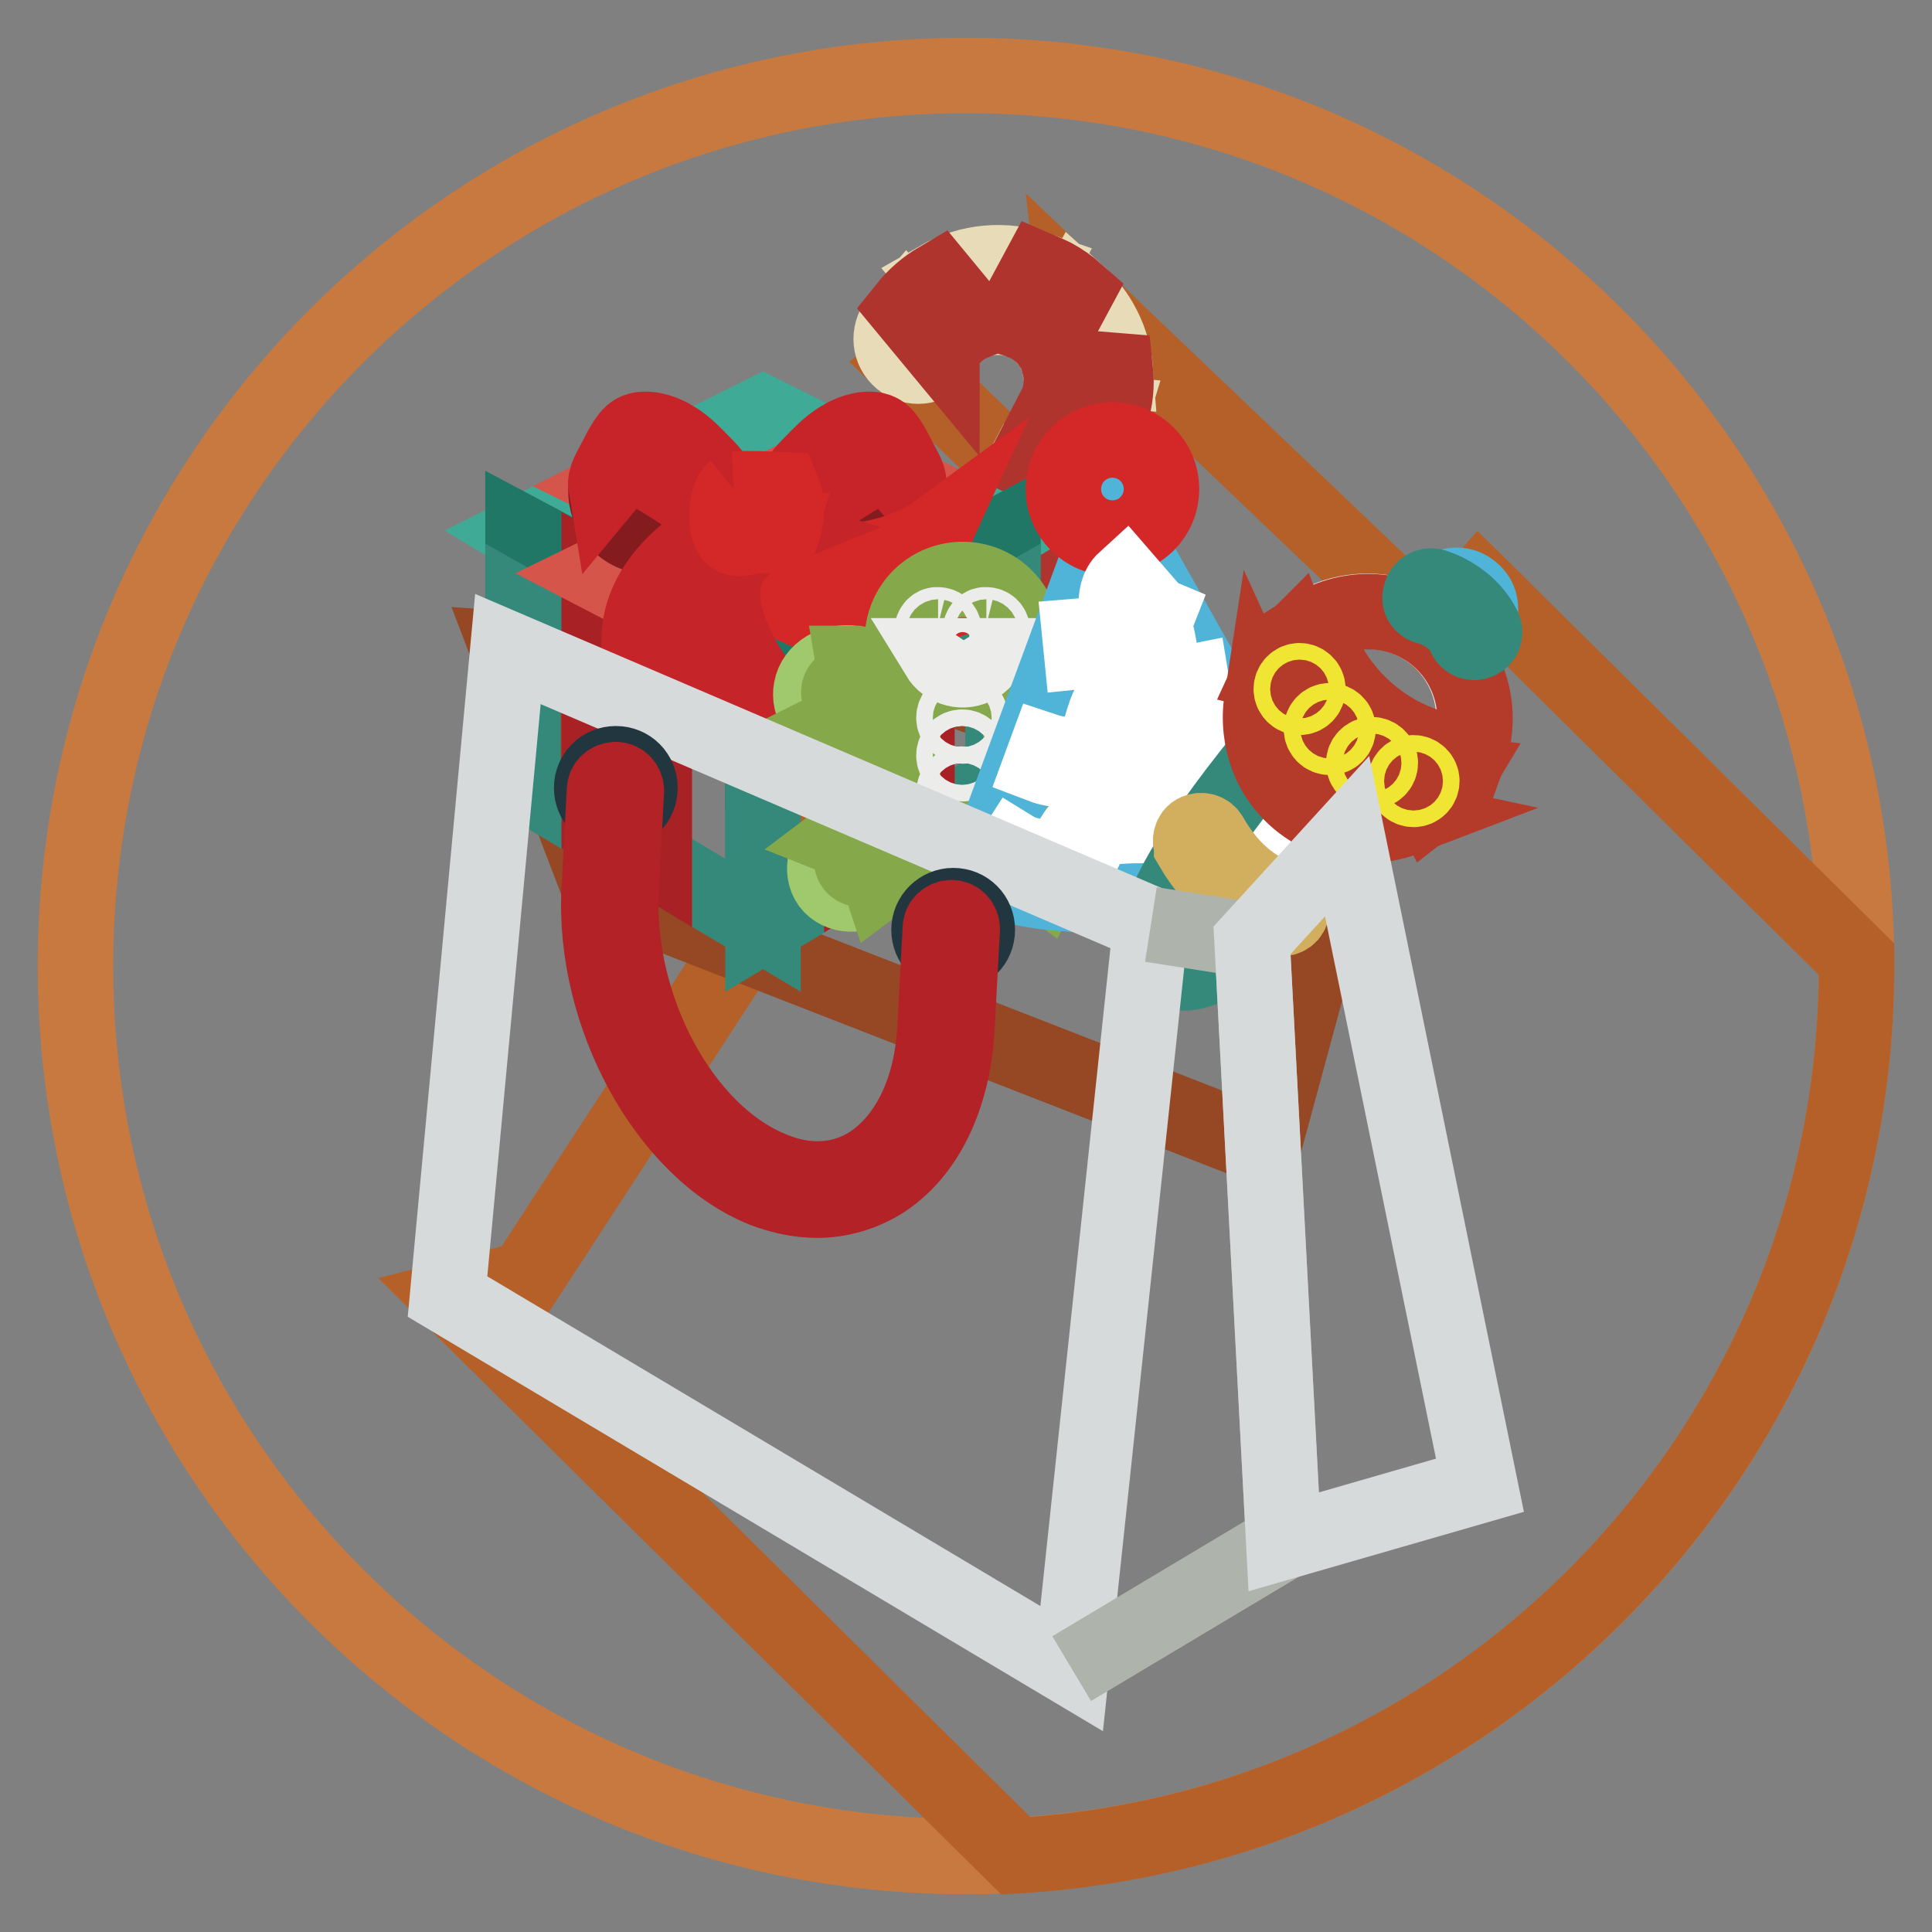 <?xml version="1.0" encoding="utf-8"?>
<!-- Svg Vector Icons : http://www.onlinewebfonts.com/icon -->
<!DOCTYPE svg PUBLIC "-//W3C//DTD SVG 1.1//EN" "http://www.w3.org/Graphics/SVG/1.1/DTD/svg11.dtd">
<svg version="1.1" xmlns="http://www.w3.org/2000/svg" xmlns:xlink="http://www.w3.org/1999/xlink" x="0px" y="0px" viewBox="0 0 256 256" enable-background="new 0 0 256 256" xml:space="preserve">
<rect x="0" y="0" width="256" height="256" fill="#808080" stroke="none"/>
<g> <path stroke-width="10" fill-opacity="0" stroke="#c8793f"  d="M10,128c0,65.2,52.8,118,118,118c65.2,0,118-52.8,118-118c0-65.2-52.8-118-118-118C62.8,10,10,62.8,10,128z "/> <path stroke-width="10" fill-opacity="0" stroke="#b46028"  d="M196,77.6l-5.9,6.6l-47.6-45.4c0,0,0.4,3.4-4.3,0.3c-4.7-3.1-18.3,9-18.3,9l17.7,17l-68,104.4l-9.7,2.5 l74.7,73.9C196.8,242.3,246,190.9,246,128c0-0.3,0-0.6,0-0.9L196,77.6z"/> <path stroke-width="10" fill-opacity="0" stroke="#e7dbb8"  d="M134,42.2l3.5-6.5c-4.3-1.5-9.1-1.1-13.1,1.2l4.7,5.7C130.6,42,132.4,41.9,134,42.2L134,42.2z M123.1,85.9 c-0.9,1.8-0.2,3.9,1.6,4.8c1.7,0.9,3.8,0.2,4.8-1.5l1.8-3.5l-6.4-3.3L123.1,85.9z M140.4,48.5l7.4,0.6c-0.3-4-2.2-7.7-5.2-10.4 l-3.6,6.7C139.7,46.3,140.2,47.4,140.4,48.5z M139.1,70.9l-6.4-3.4l2.4-4.6l6.4,3.3L139.1,70.9z M134,80.6l-6.4-3.3l2.4-4.6 l6.4,3.3L134,80.6z M118.5,43.2c-0.9,1.8-0.3,3.9,1.5,4.9c1.7,0.9,3.8,0.3,4.8-1.4l-4.8-5.8C119.4,41.6,118.9,42.3,118.5,43.2z  M139.7,54.3l-1.8,3.4l6.4,3.4l1.8-3.4c0.5-0.9,0.8-1.8,1.1-2.8L139.7,54.3L139.7,54.3z"/> <path stroke-width="10" fill-opacity="0" stroke="#b0342e"  d="M131.3,85.8l-6.4-3.3l2.7-5.2l6.4,3.4L131.3,85.8z M136.4,76l-6.4-3.3l2.7-5.2l6.4,3.3L136.4,76z  M141.5,66.3l-6.4-3.3l2.7-5.2l6.4,3.3L141.5,66.3z M139.7,54.3l7.5,0.6c0.6-1.9,0.8-3.9,0.6-5.8l-7.4-0.6 C140.9,50.5,140.6,52.5,139.7,54.3z M124.8,46.6c0,0,0-0.1,0.1-0.1c0.9-1.7,2.4-3.1,4.2-3.8l-4.7-5.7c-1.7,1-3.2,2.3-4.4,3.8 L124.8,46.6z M136.2,43c1.1,0.6,2.1,1.4,2.8,2.4l3.6-6.7c-0.9-0.8-1.9-1.5-3-2.1c-0.6-0.3-1.3-0.6-2-0.9l-3.5,6.5 C134.8,42.4,135.5,42.7,136.2,43z"/> <path stroke-width="10" fill-opacity="0" stroke="#954823"  d="M67.3,86l17.5,1.3l8.6-8.4l85.2,31.8L167.4,152l-88-34.3L67.3,86z"/> <path stroke-width="10" fill-opacity="0" stroke="#3faa96"  d="M101.1,54.8L69.3,70.7l31.8,19l31.8-19L101.1,54.8z"/> <path stroke-width="10" fill-opacity="0" stroke="#207766"  d="M101.1,87.6L69.3,70.7v9.9l31.8,18V87.6z"/> <path stroke-width="10" fill-opacity="0" stroke="#35897a"  d="M101.1,122.6V98.6l-31.8-18v23L101.1,122.6z"/> <path stroke-width="10" fill-opacity="0" stroke="#207766"  d="M101.1,87.6l31.8-16.9v9.9l-31.8,18V87.6z"/> <path stroke-width="10" fill-opacity="0" stroke="#35897a"  d="M101.1,122.6V98.6l31.8-18v23L101.1,122.6z"/> <path stroke-width="10" fill-opacity="0" stroke="#a82225"  d="M86.7,114l-7.3-4.4V76.1l7.3,3.8V114z"/> <path stroke-width="10" fill-opacity="0" stroke="#d5554b"  d="M79.4,76.1l32.5-15.9l7.2,3.6L86.7,79.9L79.4,76.1z"/> <path stroke-width="10" fill-opacity="0" stroke="#a82225"  d="M114.2,114.7l7.3-4.4V76.7l-7.3,3.8V114.7z"/> <path stroke-width="10" fill-opacity="0" stroke="#d5554b"  d="M121.5,76.7L89,60.8l-7.2,3.6l32.4,16.1L121.5,76.7z"/> <path stroke-width="10" fill-opacity="0" stroke="#841b1f"  d="M120.3,63.6c0.6,3.4-1.1,6.5-4.6,7.3c-2.7,0.6-5.7,0.3-8.5,0.3c-1.1,0-2.1-0.3-3.1-0.4 c-0.8-0.1-1.9,0.1-2.7-0.2c0.6-0.5,1-1.6,1.4-2.4c0.2-0.3,0.3-0.8,0.5-1.1c0.5-0.5,1.4-0.8,2-1.1c1.6-0.8,3.2-0.7,5-0.9 c1.4-0.2,3.2-0.3,4.5-0.9c1.3-0.6,1.6-2,1.6-3.4"/> <path stroke-width="10" fill-opacity="0" stroke="#c62428"  d="M104,65.6c1.2-1.1,2-2.6,3.1-3.7c1.3-1.3,2.7-2.9,4.3-3.8c1.2-0.8,3.7-1.7,5.2-0.9c1.1,0.6,2.1,2.9,2.7,4 c0.5,1,1.3,2.1,1.1,3.3c-1-1.2-1.7-2.5-3.5-2.4c-1.7,0.1-3.3,1.1-4.7,2c-2.9,1.8-5.5,3.8-8.7,5c-0.3,0.1-0.7,0.4-1,0.1 c-0.3-0.2-0.6-1.4-0.7-1.7"/> <path stroke-width="10" fill-opacity="0" stroke="#841b1f"  d="M80.4,63.6C79.8,67,81.5,70.2,85,71c2.7,0.6,5.7,0.3,8.5,0.3c1.1,0,2.1-0.3,3.1-0.4 c0.8-0.1,1.9,0.1,2.7-0.2c-0.6-0.5-1-1.6-1.4-2.4c-0.2-0.3-0.3-0.8-0.5-1.1c-0.5-0.5-1.4-0.8-2-1.1c-1.6-0.8-3.2-0.7-5-0.9 c-1.4-0.2-3.2-0.3-4.5-0.9c-1.3-0.6-1.6-2-1.6-3.4"/> <path stroke-width="10" fill-opacity="0" stroke="#c62428"  d="M96.7,65.6c-1.2-1.1-2-2.6-3.1-3.7c-1.3-1.3-2.7-2.9-4.3-3.8c-1.2-0.8-3.7-1.7-5.2-0.9 c-1.1,0.6-2.1,2.9-2.7,4c-0.5,1-1.3,2.1-1.1,3.3c1-1.2,1.7-2.5,3.5-2.4c1.7,0.1,3.3,1.1,4.7,2c2.9,1.8,5.5,3.8,8.7,5 c0.3,0.1,0.7,0.4,1,0.1c0.3-0.2,0.6-1.4,0.7-1.7"/> <path stroke-width="10" fill-opacity="0" stroke="#d42728"  d="M97.9,71c0,0,2.9,15.7,24.2,9.6l-5.5-2.3c0,0,5.5-3.9,7.2-7.6c0,0-5.6,4.1-13.7,3.6 c-8.1-0.5-7.1-3.6-7.1-3.6L97.9,71z"/> <path stroke-width="10" fill-opacity="0" stroke="#c52428"  d="M97.3,69.3c0,0-15.3,6.4-12.2,18.9l4.8-6.3c0,0,3,7.4,10.6,8.6c0,0-11.5-14.7,1.2-19.9L97.3,69.3L97.3,69.3 z"/> <path stroke-width="10" fill-opacity="0" stroke="#d42728"  d="M97.3,64.9c-1.1,0.9-1.4,5-0.3,6.1c0.7,0.7,2,0.1,3,0c1.1-0.1,2.3,0,3.5,0c0.7-1.9,1-4.2,0.2-6.1 c-2.1-0.1-4.3-0.2-6.5-0.1"/> <path stroke-width="10" fill-opacity="0" stroke="#a0c96d"  d="M111.9,94.8c0.4-1.3-0.5-1.6-0.7-2.7c-0.3-1.4,1.5-1.7,1.8-2.7c0.1-0.4,0.2-1,0.1-1.5 c-2.7-0.4-5.2,1.1-5.6,3.4c-0.4,2.1,1,4.1,3.3,5C111.3,95.9,111.7,95.4,111.9,94.8z M113.7,115.1c-1.3-0.5-0.6-2.2-1.1-3 c-0.2-0.3-0.6-0.7-1.1-0.9l-0.2,0.1c-2,1.5-2.6,4.1-1.4,5.8c1.3,1.7,3.9,1.8,5.9,0.3l0.9-0.7c-0.1-0.2-0.2-0.5-0.4-0.7 C115.4,115,114.7,115.5,113.7,115.1z M147.6,91.2c-0.4-2.3-2.9-3.7-5.6-3.4c-0.1,0.6-0.1,1.2,0.1,1.5c0.4,1,2.2,1.3,1.8,2.7 c-0.3,1.1-1.1,1.4-0.7,2.7c0.2,0.6,0.6,1.1,1.2,1.4C146.6,95.4,148,93.3,147.6,91.2L147.6,91.2z M142.5,112c-0.6,0.8,0.2,2.5-1.1,3 c-1,0.4-1.8-0.1-2.6,1c-0.2,0.2-0.3,0.4-0.4,0.7l0.9,0.7c2,1.5,4.7,1.4,5.9-0.3c1.3-1.7,0.7-4.3-1.3-5.8l-0.2-0.1 C143.1,111.4,142.7,111.7,142.5,112L142.5,112z"/> <path stroke-width="10" fill-opacity="0" stroke="#85a84b"  d="M135.5,98l7.8-1.5c0.4-0.1,0.7-0.2,1.1-0.3c-0.6-0.3-1-0.8-1.2-1.4c-0.4-1.3,0.5-1.6,0.7-2.7 c0.3-1.4-1.5-1.7-1.8-2.7c-0.1-0.4-0.2-1-0.1-1.5c-0.1,0-0.2,0-0.3,0l-7.6,1.4c2.5-3.6,1.6-8.6-2-11.1c-3.6-2.5-8.6-1.6-11.1,2 c-1.9,2.7-1.9,6.4,0,9.1l-7.6-1.4c-0.1,0-0.2,0-0.3,0c0.1,0.6,0.1,1.2-0.1,1.5c-0.4,1-2.2,1.3-1.8,2.7c0.3,1.1,1.1,1.4,0.7,2.7 c-0.2,0.6-0.6,1.1-1.2,1.4c0.3,0.1,0.7,0.2,1.1,0.3l7.8,1.5v7l-8.2,6.2c0.5,0.2,0.9,0.6,1.1,0.9c0.6,0.8-0.2,2.5,1.1,3 c1,0.4,1.8-0.1,2.6,1c0.2,0.2,0.3,0.4,0.4,0.7l8.4-6.3h4.9l8.4,6.3c0.1-0.2,0.2-0.4,0.4-0.7c0.9-1.1,1.6-0.6,2.6-1 c1.3-0.5,0.6-2.2,1.1-3c0.2-0.3,0.6-0.7,1.1-0.9l-8.2-6.2V98L135.5,98z"/> <path stroke-width="10" fill-opacity="0" stroke="#ececeb"  d="M123.5,83.6c0,0.5,0.4,0.8,0.8,0.8c0.5,0,0.8-0.4,0.8-0.8c0,0,0,0,0,0c0-0.5-0.4-0.8-0.8-0.8 C123.9,82.7,123.5,83.1,123.5,83.6C123.5,83.6,123.5,83.6,123.5,83.6z"/> <path stroke-width="10" fill-opacity="0" stroke="#ececeb"  d="M129.9,83.6c0,0.5,0.4,0.8,0.8,0.8c0.5,0,0.8-0.4,0.8-0.8c0-0.5-0.4-0.8-0.8-0.8 C130.3,82.7,129.9,83.1,129.9,83.6z"/> <path stroke-width="10" fill-opacity="0" stroke="#ececeb"  d="M124.3,86.9c1.1,1.8,3.4,2.4,5.2,1.3c0.5-0.3,0.9-0.7,1.3-1.3H124.3z"/> <path stroke-width="10" fill-opacity="0" stroke="#ececeb"  d="M126.4,95.1c0,0.6,0.5,1.1,1.1,1.1c0.6,0,1.1-0.5,1.1-1.1c0,0,0,0,0,0c0-0.6-0.5-1.1-1.1-1.1 C126.9,94,126.4,94.5,126.4,95.1z"/> <path stroke-width="10" fill-opacity="0" stroke="#ececeb"  d="M126.4,100.1c0,0.6,0.5,1.1,1.1,1.1c0.6,0,1.1-0.5,1.1-1.1c0,0,0,0,0,0c0-0.6-0.5-1.1-1.1-1.1 C126.9,99,126.4,99.5,126.4,100.1z"/> <path stroke-width="10" fill-opacity="0" stroke="#ececeb"  d="M126.4,105c0,0.6,0.5,1.1,1.1,1.1c0.6,0,1.1-0.5,1.1-1.1c0,0,0,0,0,0c0-0.6-0.5-1.1-1.1-1.1 C126.9,103.9,126.4,104.4,126.4,105z"/> <path stroke-width="10" fill-opacity="0" stroke="#4fb4d8"  d="M171.7,111.2l-24.1-42.8l-17,46.1l0.1,0c0,0.1,0,0.2,0,0.3c0.2,2.8,9.6,4.4,20.9,3.5 c11.3-0.9,20.3-3.9,20.1-6.8C171.7,111.4,171.7,111.3,171.7,111.2L171.7,111.2z"/> <path stroke-width="10" fill-opacity="0" stroke="#d42728"  d="M140.9,64.8c0,3.6,2.9,6.5,6.5,6.5c3.6,0,6.5-2.9,6.5-6.5c0,0,0,0,0,0c0-3.6-2.9-6.5-6.5-6.5 C143.8,58.3,140.9,61.2,140.9,64.8C140.9,64.8,140.9,64.8,140.9,64.8z"/> <path stroke-width="10" fill-opacity="0" stroke="#ffffff"  d="M139.4,115.5c-2.1,0.2-4.5-0.4-6.1-1.3l1.1-1.7c1.3,0.8,3.4,1.2,5.2,1c1.3-0.2,1.5-0.6,2.1-1.7 c0.3-0.5,0.6-1.2,1.2-1.9c1.9-2.4,4.5-2.5,6.9-2.5c1.1,0,2.1-0.1,3.2-0.3c2.7-0.6,2.6-1.6,2.4-3.7c-0.1-1.3-0.3-2.8,0.3-4.3 c0.4-1,0.9-1.5,1.4-1.9c0.5-0.5,0.8-0.8,0.8-1.7c0-1-0.4-1.6-0.9-2.3c-0.4-0.6-0.9-1.4-1.1-2.4l2-0.4c0.1,0.6,0.4,1,0.8,1.6 c0.6,0.9,1.3,1.9,1.2,3.6c-0.1,1.7-0.8,2.4-1.4,3c-0.4,0.4-0.7,0.7-0.9,1.3c-0.4,1-0.3,2.2-0.2,3.3c0.2,2.2,0.5,4.9-4,5.9 c-1.2,0.3-2.4,0.3-3.5,0.3c-2.3,0.1-4.1,0.1-5.3,1.7c-0.4,0.5-0.7,1.1-0.9,1.6c-0.6,1.2-1.2,2.4-3.6,2.8 C139.7,115.5,139.6,115.5,139.4,115.5z M142.1,102c-1.4,0.1-2.9-0.1-4.2-0.6l0.7-1.9c2.1,0.7,4.9,0.8,6.2-0.8 c0.7-0.8,0.9-1.7,1.2-2.7c0.3-1,0.6-2.1,1.3-3.2c0.6-0.9,1.4-1.4,2.2-2c1.1-0.8,2-1.4,2.2-2.7c0.2-0.9,0-1.8-0.3-2.9 c-0.3-1.4-0.6-2.9,0-4.5l1.9,0.8c-0.4,1-0.2,2,0.1,3.2c0.2,1.1,0.5,2.4,0.3,3.7c-0.4,2-1.8,3-3,3.9c-0.7,0.5-1.3,1-1.8,1.6 c-0.5,0.7-0.7,1.6-1,2.5c-0.3,1.1-0.6,2.4-1.6,3.5C145.2,101.3,143.7,101.8,142.1,102L142.1,102z M143.3,86.3l-0.2-2 c2.5-0.2,3.7-0.6,4.5-2.2c0.2-0.5,0.2-1.1,0.3-1.8c0-1.1,0.1-2.5,1.2-3.5l1.3,1.5c-0.4,0.3-0.5,1-0.5,2c0,0.8-0.1,1.8-0.5,2.6 C148.1,85.8,145.3,86.1,143.3,86.3L143.3,86.3z M160.3,114.5l-1.4-1.5c0.8-0.8,1.9-1.2,2.8-1.6c1.5-0.6,2.5-1,2.8-2.1 c0.2-0.8-0.1-2.3-0.4-3.6c-0.2-0.8-0.3-1.6-0.4-2.3l2-0.2c0,0.5,0.2,1.3,0.4,2c0.3,1.6,0.7,3.2,0.3,4.5c-0.6,2.1-2.5,2.9-4,3.5 C161.6,113.7,160.8,114,160.3,114.5L160.3,114.5z"/> <path stroke-width="10" fill-opacity="0" stroke="#ececeb"  d="M167.1,95.1c0,7.8,6.3,14.1,14.1,14.1s14.1-6.3,14.1-14.1S189,81,181.2,81S167.1,87.3,167.1,95.1 L167.1,95.1z"/> <path stroke-width="10" fill-opacity="0" stroke="#35897a"  d="M167.7,100c-10.5,12.9-17.6,24.5-13.1,28.1c4.5,3.7,14.3-5.7,24.8-18.6"/> <path stroke-width="10" fill-opacity="0" stroke="#4fb4d8"  d="M193,87.2c2.8-3.5,4.4-7,2-8.9c-2.4-2-5.5,0.3-8.3,3.8"/> <path stroke-width="10" fill-opacity="0" stroke="#b43a29"  d="M171.5,84.9c2.1,5.5,5.2,9.3,8.4,11.9c5.6,4.5,11.5,5.6,13.3,5.8c-0.3,0.5-0.7,1-1.1,1.5 c-0.8,1-1.7,1.8-2.6,2.5c-0.2-0.4-0.6-0.6-1.1-0.7c-0.6,0-13.9-1-19.3-15.8c-0.1-0.4-0.4-0.7-0.8-0.8c0.5-1.1,1.1-2.1,1.9-3.1 C170.6,85.8,171.1,85.3,171.5,84.9L171.5,84.9z"/> <path stroke-width="10" fill-opacity="0" stroke="#b43a29"  d="M194,99.9c-0.6,0-14.4-1-20-16.3c-0.1-0.1-0.1-0.2-0.2-0.4c5.1-3.2,11.7-2.8,16.4,1 c4.8,3.9,6.4,10.3,4.4,15.8C194.3,99.9,194.2,99.9,194,99.9L194,99.9z M174.9,103c3.3,2.7,7.2,4.5,11.4,5.4 c-7.3,2.8-15.5-0.8-18.3-8c-0.9-2.4-1.2-5-0.8-7.6C169.3,97.4,172,100.7,174.9,103L174.9,103z"/> <path stroke-width="10" fill-opacity="0" stroke="#f1e534"  d="M186.2,103.5c0,0.6,0.5,1.1,1.1,1.1s1.1-0.5,1.1-1.1c0,0,0,0,0,0c0-0.6-0.5-1.1-1.1-1.1 S186.2,102.9,186.2,103.5C186.2,103.5,186.2,103.5,186.2,103.5z"/> <path stroke-width="10" fill-opacity="0" stroke="#f1e534"  d="M180.7,101.1c0,0.6,0.5,1.1,1.1,1.1c0.6,0,1.1-0.5,1.1-1.1c0,0,0,0,0,0c0-0.6-0.5-1.1-1.1-1.1 C181.2,100,180.7,100.5,180.7,101.1C180.7,101.1,180.7,101.1,180.7,101.1z"/> <path stroke-width="10" fill-opacity="0" stroke="#f1e534"  d="M175.1,96.6c0,0.6,0.5,1.1,1.1,1.1c0.6,0,1.1-0.5,1.1-1.1c0,0,0,0,0,0c0-0.6-0.5-1.1-1.1-1.1 C175.6,95.5,175.1,96,175.1,96.6C175.1,96.6,175.1,96.6,175.1,96.6z"/> <path stroke-width="10" fill-opacity="0" stroke="#f1e534"  d="M171.1,91.3c0,0.6,0.5,1.1,1.1,1.1c0.6,0,1.1-0.5,1.1-1.1c0,0,0,0,0,0c0-0.6-0.5-1.1-1.1-1.1 C171.6,90.2,171.1,90.7,171.1,91.3C171.1,91.3,171.1,91.3,171.1,91.3z"/> <path stroke-width="10" fill-opacity="0" stroke="#d2af5f"  d="M163.2,118.5c3.3,2.7,6.2,3.2,6.4,3.2c0.8,0.1,1.5-0.4,1.6-1.2c0.1-0.7-0.4-1.4-1.1-1.5 c-0.3,0-5.6-1-9.7-8.2c-0.4-0.7-1.2-0.9-1.9-0.6s-0.9,1.2-0.6,1.9c0,0,0,0,0,0.1C159.6,115.1,161.5,117.1,163.2,118.5z"/> <path stroke-width="10" fill-opacity="0" stroke="#35897a"  d="M188.7,80.2c0.1,0.1,0.3,0.2,0.5,0.2c3.7,1.1,4.9,3.8,4.9,3.9c0.3,0.7,1.1,1,1.8,0.7c0.7-0.3,1-1.1,0.7-1.8 c-0.1-0.2-1.7-3.9-6.6-5.5c-0.7-0.2-1.5,0.2-1.7,0.9C188,79.3,188.2,79.9,188.7,80.2z"/> <path stroke-width="10" fill-opacity="0" stroke="#d7dada"  d="M152.5,122.5L142,221.1l-82.7-49.3l8-85.8L152.5,122.5z"/> <path stroke-width="10" fill-opacity="0" stroke="#aeb4ac"  d="M152.5,122.5l13.4,2.1l4.2,79.7L142,221.1"/> <path stroke-width="10" fill-opacity="0" stroke="#d7dada"  d="M196.1,196.8l-17.6-86l-12.6,13.8l4.2,79.7L196.1,196.8z"/> <path stroke-width="10" fill-opacity="0" stroke="#223640"  d="M78.4,104.4c0,1.8,1.4,3.2,3.2,3.2c1.8,0,3.2-1.4,3.2-3.2c0-1.8-1.4-3.2-3.2-3.2 C79.8,101.2,78.4,102.6,78.4,104.4z"/> <path stroke-width="10" fill-opacity="0" stroke="#223640"  d="M123.1,123.2c0,1.8,1.4,3.2,3.2,3.2c1.8,0,3.2-1.4,3.2-3.2c0-1.8-1.4-3.2-3.2-3.2 C124.6,120,123.1,121.4,123.1,123.2L123.1,123.2z"/> <path stroke-width="10" fill-opacity="0" stroke="#b22226"  d="M107.4,159c3.3,0.2,6.6-0.7,9.4-2.4c5.9-3.7,9.5-11.2,10-20.4l0.7-13.1c0-0.8-0.6-1.5-1.4-1.5c0,0,0,0,0,0 c-0.8,0-1.5,0.6-1.5,1.4c0,0,0,0,0,0l-0.7,13.1c-0.4,8.3-3.6,14.8-8.6,18.1c-3.8,2.4-8.4,2.7-13.1,0.7c-11.8-4.8-20.7-21.4-19.9-37 l0.7-13.1c0-0.8-0.6-1.5-1.4-1.5c-0.8,0-1.5,0.6-1.5,1.4l0,0l-0.7,13.1c-0.9,16.7,8.9,34.6,21.7,39.8 C103.2,158.4,105.3,158.9,107.4,159z"/></g>
</svg>
